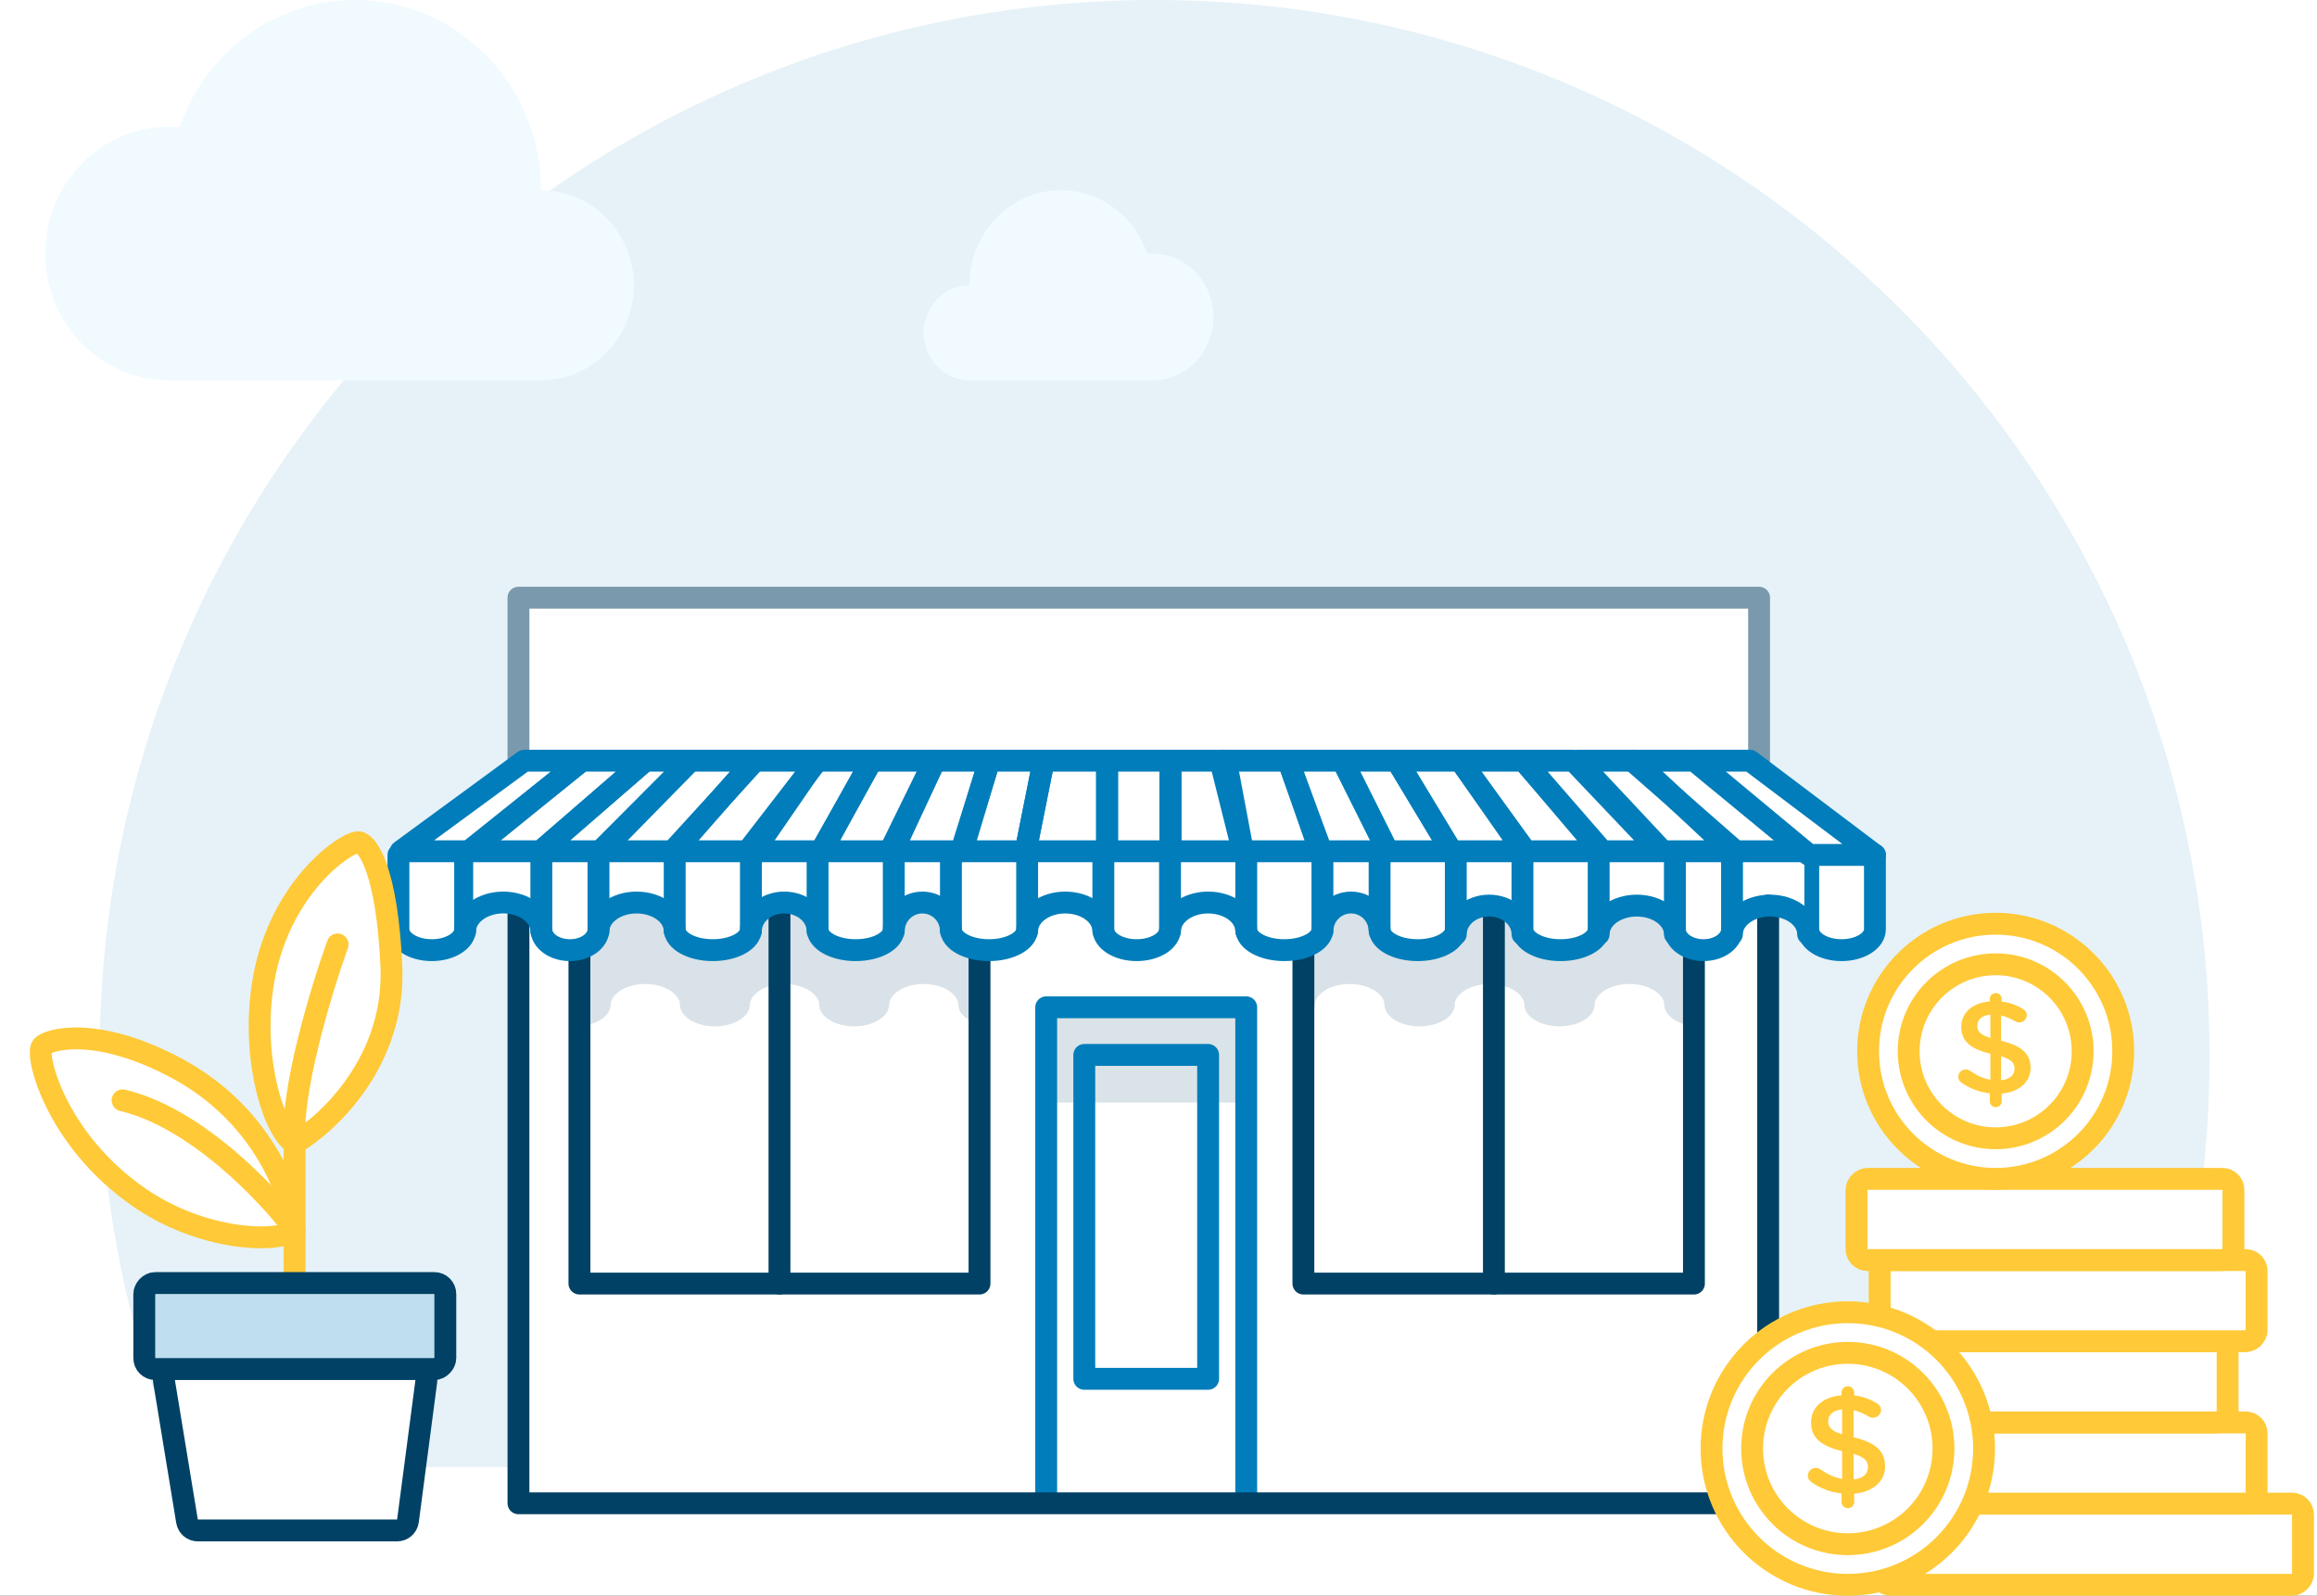 <svg width="212" height="146" viewBox="0 0 212 146" fill="none" xmlns="http://www.w3.org/2000/svg">
<rect x="0" y="0" width="212" height="146" fill="#333333" stroke="none"/>
<g clip-path="url(#clip0)">
<rect width="212" height="146" fill="white"/>
<path opacity="0.1" d="M194.574 134.229C199.469 122.663 202.171 109.948 202.171 96.601C202.171 43.251 158.953 0 105.643 0C52.333 0 9.114 43.251 9.114 96.601C9.114 109.948 11.822 122.663 16.711 134.229H194.574Z" fill="#007DBA"/>
<path d="M49.491 17.4C49.491 7.794 41.877 0 32.487 0C25.064 0 18.755 4.865 16.437 11.651C16.122 11.622 15.806 11.6 15.483 11.6C9.219 11.6 4.143 16.791 4.143 23.2C4.143 29.609 9.219 34.8 15.483 34.8H49.498C54.193 34.8 58 30.907 58 26.1C57.993 21.293 54.185 17.4 49.491 17.4Z" fill="#F0FAFF"/>
<path d="M88.703 26.1C88.703 21.297 92.452 17.4 97.074 17.4C100.729 17.4 103.835 19.832 104.976 23.225C105.131 23.211 105.287 23.2 105.445 23.2C108.53 23.2 111.029 25.795 111.029 29C111.029 32.204 108.53 34.8 105.445 34.8H88.7C86.389 34.8 84.514 32.853 84.514 30.45C84.518 28.047 86.392 26.1 88.703 26.1Z" fill="#F0FAFF"/>
<path d="M171.551 78.218V85.022C171.551 86.078 170.186 86.934 168.501 86.934C166.816 86.934 165.45 86.078 165.45 85.022V78.218" fill="white"/>
<path d="M171.551 78.218V85.022C171.551 86.078 170.186 86.934 168.501 86.934C166.816 86.934 165.45 86.078 165.45 85.022V78.218" stroke="#007DBA" stroke-width="2" stroke-miterlimit="10" stroke-linecap="round" stroke-linejoin="round"/>
<rect x="159.295" y="75.4" width="5.8" height="8.286" fill="white"/>
<path d="M42.558 78.218V85.022C42.558 86.078 41.192 86.934 39.508 86.934C37.823 86.934 36.457 86.078 36.457 85.022V78.218" fill="white"/>
<path d="M42.558 78.218V85.022C42.558 86.078 41.192 86.934 39.508 86.934C37.823 86.934 36.457 86.078 36.457 85.022V78.218" stroke="#007DBA" stroke-width="2" stroke-miterlimit="10" stroke-linecap="round" stroke-linejoin="round"/>
<rect x="43.295" y="75.4" width="5.8" height="8.286" fill="white"/>
<rect x="47.438" y="54.686" width="114.343" height="82.029" fill="white"/>
<path opacity="0.15" fill-rule="evenodd" clip-rule="evenodd" d="M87.675 85.27V85.119H87.67C87.581 84.762 87.337 84.433 86.993 84.16H85.838C85.514 83.736 84.911 83.448 84.214 83.448C83.517 83.448 82.914 83.736 82.59 84.16H82.033C81.689 84.433 81.45 84.757 81.355 85.119H81.35V85.27C81.35 86.386 79.916 87.287 78.143 87.287C76.37 87.287 74.936 86.381 74.936 85.27V85.119H74.93C74.841 84.762 74.597 84.433 74.253 84.16L73.952 83.448C73.952 82.736 72.48 82.857 71.783 82.857C71.086 82.857 70.139 83.736 69.816 84.16H69.298C68.954 84.433 68.715 84.757 68.62 85.119H68.615V85.27C68.615 86.386 67.181 87.287 65.408 87.287C63.635 87.287 62.2 86.381 62.2 85.27V85.119H62.196C62.106 84.762 61.867 84.433 61.518 84.16H60.393C60.069 83.736 59.466 83.448 58.769 83.448C58.072 83.448 56.876 82.433 56.552 82.857L55.646 83.448C55.302 83.72 54.985 84.153 54.895 84.514L54.481 84.929V85.757C54.481 86.8 54.625 87.156 53.017 87.266V93.886C54.625 93.776 55.88 92.933 55.88 91.89V91.739H55.885C56.134 90.77 57.444 90.031 59.043 90.031C60.637 90.031 61.952 90.77 62.2 91.739H62.206V91.89C62.206 93.006 63.64 93.907 65.413 93.907C67.186 93.907 68.62 93.001 68.62 91.89V91.739H68.625C68.874 90.77 70.184 90.031 71.783 90.031C73.377 90.031 74.691 90.77 74.94 91.739H74.945V91.89C74.945 93.006 76.38 93.907 78.153 93.907C79.926 93.907 81.36 93.001 81.36 91.89V91.739H81.365C81.614 90.77 82.924 90.031 84.523 90.031C86.117 90.031 87.431 90.77 87.68 91.739H87.685V91.89C87.685 92.629 88.323 93.268 89.264 93.619V86.999C88.313 86.648 87.675 86.009 87.675 85.27ZM153.081 85.343V85.27V84.929C153.481 84.325 152.62 83.958 152.272 83.686L150.595 83.272C150.271 82.847 149.283 83.448 148.586 83.448C147.889 83.448 147.286 83.736 146.962 84.16H146.604C146.255 84.433 146.016 84.757 145.922 85.119H145.917V85.27C145.917 86.386 144.472 87.287 142.694 87.287C140.916 87.287 139.472 86.381 139.472 85.27V85.119H139.467C139.377 84.757 139.133 84.433 138.785 84.16L137.752 83.448C137.428 83.024 136.454 83.448 135.756 83.448C135.059 83.448 134.457 83.736 134.133 84.16H133.804C133.455 84.433 133.216 84.757 133.122 85.119H133.117V85.27C133.117 86.386 131.673 87.287 129.895 87.287C128.116 87.287 126.672 86.381 126.672 85.27V85.119H126.667C126.578 84.757 126.333 84.433 125.985 84.16L124.495 82.857C124.171 82.433 123.46 83.448 122.763 83.448C122.065 83.448 121.463 83.736 121.139 84.16H120.999C120.651 84.433 120.412 84.757 120.317 85.119H120.312V85.27C120.312 86.004 119.685 86.637 118.753 86.993V93.614C119.685 93.257 120.312 92.624 120.312 91.89V91.739H120.317C120.566 90.77 121.886 90.031 123.49 90.031C125.093 90.031 126.413 90.77 126.662 91.739H126.667V91.89C126.667 93.006 128.111 93.907 129.89 93.907C131.668 93.907 133.112 93.001 133.112 91.89V91.739H133.117C133.366 90.77 134.686 90.031 136.289 90.031C137.893 90.031 139.213 90.77 139.462 91.739H139.467V91.89C139.467 93.006 140.911 93.907 142.689 93.907C144.472 93.907 145.912 93.001 145.912 91.89V91.739H145.917C146.166 90.77 147.485 90.031 149.089 90.031C150.693 90.031 152.013 90.77 152.262 91.739H152.267V91.89C152.267 92.896 153.452 93.729 154.991 93.875V87.255C153.452 87.103 153.081 86.349 153.081 85.343Z" fill="#004165"/>
<path d="M114.028 92.164H96.596V100.879H114.028V92.164Z" fill="#DAE3E8"/>
<path d="M89.623 86.934V117.439H53.017V86.934" stroke="#004165" stroke-width="2" stroke-miterlimit="10" stroke-linecap="round" stroke-linejoin="round"/>
<path d="M154.991 87.668V117.439H119.257V86.934" stroke="#004165" stroke-width="2" stroke-miterlimit="10" stroke-linecap="round" stroke-linejoin="round"/>
<path d="M114.027 136.614V92.164H95.724V136.614" stroke="#007DBA" stroke-width="2" stroke-miterlimit="10" stroke-linecap="round" stroke-linejoin="round"/>
<path d="M110.54 96.521H99.21V126.155H110.54V96.521Z" stroke="#007DBA" stroke-width="2" stroke-miterlimit="10" stroke-linecap="round" stroke-linejoin="round"/>
<path d="M47.438 82.857V137.543L161.781 137.543L161.781 82.857" stroke="#004165" stroke-width="2" stroke-miterlimit="10" stroke-linecap="round" stroke-linejoin="round"/>
<path d="M136.688 83.448V117.439" stroke="#004165" stroke-width="2" stroke-miterlimit="10" stroke-linecap="round" stroke-linejoin="round"/>
<path d="M71.32 83.448V117.439" stroke="#004165" stroke-width="2" stroke-miterlimit="10" stroke-linecap="round" stroke-linejoin="round"/>
<path d="M160.952 69.6V54.686H47.438V69.6" stroke="#7A99AC" stroke-width="2" stroke-miterlimit="10" stroke-linecap="round" stroke-linejoin="round"/>
<path d="M160.124 69.6L171.551 78.218H165.509L155.152 69.6H160.124Z" fill="white" stroke="#007DBA" stroke-width="2" stroke-miterlimit="10" stroke-linecap="round" stroke-linejoin="round"/>
<path d="M155.024 69.6L165.095 77.886H158.812L149.352 69.6H155.024Z" stroke="#007DBA" stroke-width="2" stroke-miterlimit="10" stroke-linecap="round" stroke-linejoin="round"/>
<path d="M149.609 69.6L158.467 77.886H152.14L144.381 69.6H149.609Z" stroke="#007DBA" stroke-width="2" stroke-miterlimit="10" stroke-linecap="round" stroke-linejoin="round"/>
<path d="M143.967 69.6L151.838 77.886H146.619L139.409 69.6H143.967Z" stroke="#007DBA" stroke-width="2" stroke-miterlimit="10" stroke-linecap="round" stroke-linejoin="round"/>
<path d="M139.409 69.6L146.452 77.886H139.61L133.609 69.6H139.409Z" stroke="#007DBA" stroke-width="2" stroke-miterlimit="10" stroke-linecap="round" stroke-linejoin="round"/>
<path d="M133.61 69.6L139.41 77.886H132.833L127.81 69.6H133.61Z" stroke="#007DBA" stroke-width="2" stroke-miterlimit="10" stroke-linecap="round" stroke-linejoin="round"/>
<path d="M127.809 69.6L132.781 77.886H126.981L122.838 69.6H127.809Z" stroke="#007DBA" stroke-width="2" stroke-miterlimit="10" stroke-linecap="round" stroke-linejoin="round"/>
<path d="M122.838 69.6L126.981 77.886H120.919L117.867 69.6H122.838Z" stroke="#007DBA" stroke-width="2" stroke-miterlimit="10" stroke-linecap="round" stroke-linejoin="round"/>
<path d="M95.495 69.6L93.838 77.886H88.038L90.524 69.6H95.495Z" stroke="#007DBA" stroke-width="2" stroke-miterlimit="10" stroke-linecap="round" stroke-linejoin="round"/>
<path d="M53.238 69.6L43.012 77.886H36.666L47.968 69.6H53.238Z" fill="white" stroke="#007DBA" stroke-width="2" stroke-miterlimit="10" stroke-linecap="round" stroke-linejoin="round"/>
<path d="M79.752 69.6L75.09 77.886H68.981L74.683 69.6H79.752Z" stroke="#007DBA" stroke-width="2" stroke-miterlimit="10" stroke-linecap="round" stroke-linejoin="round"/>
<path d="M117.867 69.6L120.767 77.886H113.724L111.652 69.6H117.867Z" stroke="#007DBA" stroke-width="2" stroke-miterlimit="10" stroke-linecap="round" stroke-linejoin="round"/>
<path d="M112.166 69.6L113.724 77.886H107.095V69.6H112.166Z" stroke="#007DBA" stroke-width="2" stroke-miterlimit="10" stroke-linecap="round" stroke-linejoin="round"/>
<path d="M107.095 69.6V77.886H101.295V69.6H107.095Z" stroke="#007DBA" stroke-width="2" stroke-miterlimit="10" stroke-linecap="round" stroke-linejoin="round"/>
<path d="M101.295 69.6V77.886H93.838L95.495 69.6H101.295Z" stroke="#007DBA" stroke-width="2" stroke-miterlimit="10" stroke-linecap="round" stroke-linejoin="round"/>
<path d="M90.524 69.6L87.94 77.886H81.409L85.465 69.6H90.524Z" stroke="#007DBA" stroke-width="2" stroke-miterlimit="10" stroke-linecap="round" stroke-linejoin="round"/>
<path d="M85.552 69.6L81.686 77.886H75.195L79.752 69.6H85.552Z" stroke="#007DBA" stroke-width="2" stroke-miterlimit="10" stroke-linecap="round" stroke-linejoin="round"/>
<path d="M74.781 69.6L68.383 77.886H61.524L69.089 69.6H74.781Z" stroke="#007DBA" stroke-width="2" stroke-miterlimit="10" stroke-linecap="round" stroke-linejoin="round"/>
<path d="M68.981 69.6L61.724 77.886H54.895L63.16 69.6H68.981Z" stroke="#007DBA" stroke-width="2" stroke-miterlimit="10" stroke-linecap="round" stroke-linejoin="round"/>
<path d="M63.181 69.6L55.055 77.886H49.509L59.038 69.6H63.181Z" stroke="#007DBA" stroke-width="2" stroke-miterlimit="10" stroke-linecap="round" stroke-linejoin="round"/>
<path d="M59.038 69.6L49.444 77.886H42.881L53.238 69.6H59.038Z" stroke="#007DBA" stroke-width="2" stroke-miterlimit="10" stroke-linecap="round" stroke-linejoin="round"/>
<path d="M54.76 78.218V85.022C54.76 86.078 53.589 86.934 52.145 86.934C50.701 86.934 49.531 86.078 49.531 85.022V78.218" stroke="#007DBA" stroke-width="2" stroke-miterlimit="10" stroke-linecap="round" stroke-linejoin="round"/>
<path d="M54.76 85.191C54.76 83.751 56.322 82.576 58.246 82.576C60.171 82.576 61.733 83.744 61.733 85.191" stroke="#007DBA" stroke-width="2" stroke-miterlimit="10" stroke-linecap="round" stroke-linejoin="round"/>
<path d="M68.706 78.218V85.022C68.706 86.078 67.145 86.934 65.219 86.934C63.294 86.934 61.733 86.078 61.733 85.022V78.218" stroke="#007DBA" stroke-width="2" stroke-miterlimit="10" stroke-linecap="round" stroke-linejoin="round"/>
<path d="M68.705 85.191C68.705 83.751 70.071 82.576 71.756 82.576C73.44 82.576 74.806 83.744 74.806 85.191" stroke="#007DBA" stroke-width="2" stroke-miterlimit="10" stroke-linecap="round" stroke-linejoin="round"/>
<path d="M81.778 78.218V85.022C81.778 86.078 80.218 86.934 78.292 86.934C76.367 86.934 74.806 86.078 74.806 85.022V78.218" stroke="#007DBA" stroke-width="2" stroke-miterlimit="10" stroke-linecap="round" stroke-linejoin="round"/>
<path d="M81.778 85.191C81.778 83.751 82.95 82.576 84.393 82.576C85.837 82.576 87.008 83.744 87.008 85.191" stroke="#007DBA" stroke-width="2" stroke-miterlimit="10" stroke-linecap="round" stroke-linejoin="round"/>
<path d="M93.981 78.218V85.022C93.981 86.078 92.42 86.934 90.495 86.934C88.569 86.934 87.008 86.078 87.008 85.022V78.218" stroke="#007DBA" stroke-width="2" stroke-miterlimit="10" stroke-linecap="round" stroke-linejoin="round"/>
<path d="M93.981 85.191C93.981 83.751 95.543 82.576 97.467 82.576C99.392 82.576 100.954 83.744 100.954 85.191" stroke="#007DBA" stroke-width="2" stroke-miterlimit="10" stroke-linecap="round" stroke-linejoin="round"/>
<path d="M107.054 78.218V85.022C107.054 86.078 105.688 86.934 104.004 86.934C102.319 86.934 100.953 86.078 100.953 85.022V78.218" stroke="#007DBA" stroke-width="2" stroke-miterlimit="10" stroke-linecap="round" stroke-linejoin="round"/>
<path d="M107.055 85.191C107.055 83.751 108.616 82.576 110.541 82.576C112.466 82.576 114.027 83.744 114.027 85.191" stroke="#007DBA" stroke-width="2" stroke-miterlimit="10" stroke-linecap="round" stroke-linejoin="round"/>
<path d="M121 78.218V85.022C121 86.078 119.439 86.934 117.514 86.934C115.588 86.934 114.028 86.078 114.028 85.022V78.218" stroke="#007DBA" stroke-width="2" stroke-miterlimit="10" stroke-linecap="round" stroke-linejoin="round"/>
<path d="M121 85.191C121 83.751 122.171 82.576 123.615 82.576C125.058 82.576 126.229 83.744 126.229 85.191" stroke="#007DBA" stroke-width="2" stroke-miterlimit="10" stroke-linecap="round" stroke-linejoin="round"/>
<path d="M133.202 78.218V85.022C133.202 86.078 131.641 86.934 129.715 86.934C127.79 86.934 126.229 86.078 126.229 85.022V78.218" stroke="#007DBA" stroke-width="2" stroke-miterlimit="10" stroke-linecap="round" stroke-linejoin="round"/>
<path d="M133.202 85.472C133.202 84.032 134.568 82.857 136.252 82.857C137.936 82.857 139.303 84.025 139.303 85.472" stroke="#007DBA" stroke-width="2" stroke-miterlimit="10" stroke-linecap="round" stroke-linejoin="round"/>
<path d="M146.275 78.218V85.022C146.275 86.078 144.715 86.934 142.789 86.934C140.864 86.934 139.303 86.078 139.303 85.022V78.218" stroke="#007DBA" stroke-width="2" stroke-miterlimit="10" stroke-linecap="round" stroke-linejoin="round"/>
<path d="M146.275 85.472C146.275 84.032 147.837 82.857 149.762 82.857C151.686 82.857 153.248 84.025 153.248 85.472" stroke="#007DBA" stroke-width="2" stroke-miterlimit="10" stroke-linecap="round" stroke-linejoin="round"/>
<path d="M158.477 78.218V85.022C158.477 86.078 157.307 86.934 155.863 86.934C154.419 86.934 153.248 86.078 153.248 85.022V78.218" stroke="#007DBA" stroke-width="2" stroke-miterlimit="10" stroke-linecap="round" stroke-linejoin="round"/>
<path d="M158.467 85.472C158.467 84.032 160.028 82.857 161.953 82.857C163.878 82.857 165.439 84.025 165.439 85.472" stroke="#007DBA" stroke-width="2" stroke-miterlimit="10" stroke-linecap="round" stroke-linejoin="round"/>
<path d="M42.558 85.191C42.558 83.751 44.12 82.576 46.044 82.576C47.969 82.576 49.531 83.744 49.531 85.191" stroke="#007DBA" stroke-width="2" stroke-miterlimit="10" stroke-linecap="round" stroke-linejoin="round"/>
<rect x="171.987" y="145" width="7.428" height="38.732" rx="1" transform="rotate(-90 171.987 145)" fill="white" stroke="#FFC937" stroke-width="2"/>
<rect x="171.987" y="137.572" width="7.428" height="34.487" rx="1" transform="rotate(-90 171.987 137.572)" fill="white" stroke="#FFC937" stroke-width="2"/>
<rect x="169.334" y="130.144" width="7.428" height="34.487" rx="1" transform="rotate(-90 169.334 130.144)" fill="white" stroke="#FFC937" stroke-width="2"/>
<rect x="171.987" y="122.716" width="7.428" height="34.487" rx="1" transform="rotate(-90 171.987 122.716)" fill="white" stroke="#FFC937" stroke-width="2"/>
<rect x="169.865" y="115.288" width="7.428" height="34.487" rx="1" transform="rotate(-90 169.865 115.288)" fill="white" stroke="#FFC937" stroke-width="2"/>
<circle cx="169.069" cy="132.532" r="12.469" fill="white" stroke="#FFC937" stroke-width="2"/>
<circle cx="169.069" cy="132.532" r="8.755" fill="white" stroke="#FFC937" stroke-width="2"/>
<path fill-rule="evenodd" clip-rule="evenodd" d="M168.497 127.392C168.497 127.083 168.763 126.839 169.081 126.839C169.4 126.839 169.652 127.083 169.652 127.392V127.676C170.436 127.766 171.1 128.011 171.711 128.384C171.924 128.5 172.109 128.693 172.109 129.002C172.109 129.401 171.777 129.711 171.366 129.711C171.233 129.711 171.1 129.672 170.967 129.595C170.502 129.324 170.051 129.131 169.599 129.028V131.501C171.618 131.99 172.481 132.776 172.481 134.154C172.481 135.57 171.339 136.511 169.652 136.665V137.438C169.652 137.747 169.4 137.992 169.081 137.992C168.763 137.992 168.497 137.747 168.497 137.438V136.639C167.501 136.536 166.585 136.189 165.774 135.635C165.549 135.493 165.416 135.287 165.416 135.017C165.416 134.617 165.735 134.308 166.146 134.308C166.306 134.308 166.465 134.36 166.585 134.45C167.209 134.888 167.82 135.184 168.55 135.313V132.776C166.611 132.286 165.708 131.578 165.708 130.123C165.708 128.745 166.837 127.792 168.497 127.663V127.392ZM170.914 134.244C170.914 133.677 170.622 133.33 169.599 133.021V135.364C170.449 135.274 170.914 134.862 170.914 134.244ZM168.55 131.23C167.528 130.908 167.275 130.573 167.275 130.032C167.275 129.466 167.7 129.028 168.55 128.951V131.23Z" fill="#FFC937"/>
<circle cx="182.598" cy="96.187" r="11.673" fill="white" stroke="#FFC937" stroke-width="2"/>
<circle cx="182.598" cy="96.187" r="7.959" fill="white" stroke="#FFC937" stroke-width="2"/>
<path fill-rule="evenodd" clip-rule="evenodd" d="M182.063 91.376C182.063 91.087 182.312 90.858 182.61 90.858C182.908 90.858 183.145 91.087 183.145 91.376V91.641C183.878 91.726 184.5 91.955 185.072 92.305C185.271 92.413 185.445 92.594 185.445 92.883C185.445 93.257 185.134 93.546 184.749 93.546C184.624 93.546 184.5 93.51 184.376 93.438C183.94 93.185 183.518 93.004 183.095 92.907V95.222C184.985 95.68 185.793 96.416 185.793 97.706C185.793 99.032 184.724 99.912 183.145 100.057V100.78C183.145 101.07 182.908 101.299 182.61 101.299C182.312 101.299 182.063 101.07 182.063 100.78V100.033C181.131 99.936 180.273 99.611 179.514 99.092C179.303 98.96 179.178 98.767 179.178 98.514C179.178 98.14 179.477 97.85 179.862 97.85C180.012 97.85 180.161 97.899 180.273 97.983C180.857 98.393 181.429 98.67 182.113 98.791V96.416C180.297 95.958 179.452 95.294 179.452 93.932C179.452 92.642 180.509 91.75 182.063 91.629V91.376ZM184.326 97.79C184.326 97.26 184.052 96.934 183.095 96.645V98.839C183.891 98.755 184.326 98.369 184.326 97.79ZM182.113 94.969C181.155 94.667 180.919 94.354 180.919 93.848C180.919 93.317 181.317 92.907 182.113 92.835V94.969Z" fill="#FFC937"/>
<path d="M26.955 116.907V104.61" stroke="#FFC937" stroke-width="2" stroke-linecap="round"/>
<path d="M35.809 88.377C36.203 97.034 30.071 102.806 26.955 104.609C25.152 103.626 23.02 97.231 24.004 90.345C25.314 81.175 31.874 76.867 32.858 77.064C33.678 77.228 35.416 79.72 35.809 88.377Z" fill="white"/>
<path d="M26.955 104.609C30.071 102.806 36.203 97.034 35.809 88.377C35.416 79.72 33.678 77.228 32.858 77.064C31.874 76.867 25.314 81.175 24.004 90.345C23.02 97.231 25.152 103.626 26.955 104.609ZM26.955 104.609C26.562 99.887 29.415 90.509 30.89 86.409" stroke="#FFC937" stroke-width="2" stroke-linecap="round"/>
<path d="M16.134 97.723C23.78 101.801 26.695 109.012 26.909 112.605C25.22 113.775 18.403 113.498 12.691 109.528C5.084 104.243 3.219 96.546 3.837 95.755C4.351 95.096 8.755 93.788 16.134 97.723Z" fill="white" stroke="#FFC937" stroke-width="2" stroke-linecap="round"/>
<path d="M26.955 112.48C24.496 109.2 17.904 102.248 11.215 100.674" stroke="#FFC937" stroke-width="2" stroke-linecap="round"/>
<path d="M39.01 126.342C39.089 125.743 38.623 125.212 38.019 125.212H15.995C15.377 125.212 14.908 125.765 15.008 126.374L17.113 139.191C17.193 139.674 17.61 140.028 18.1 140.028H36.334C36.836 140.028 37.26 139.656 37.326 139.159L39.01 126.342Z" fill="white" stroke="#004165" stroke-width="2" stroke-linecap="round"/>
<rect width="27.546" height="7.87" rx="1" transform="matrix(-1 0 0 1 40.746 117.392)" fill="#BFDEEE" stroke="#004165" stroke-width="2" stroke-linecap="round"/>
</g>
<defs>
<clipPath id="clip0">
<rect width="212" height="146" fill="white"/>
</clipPath>
</defs>
</svg>

